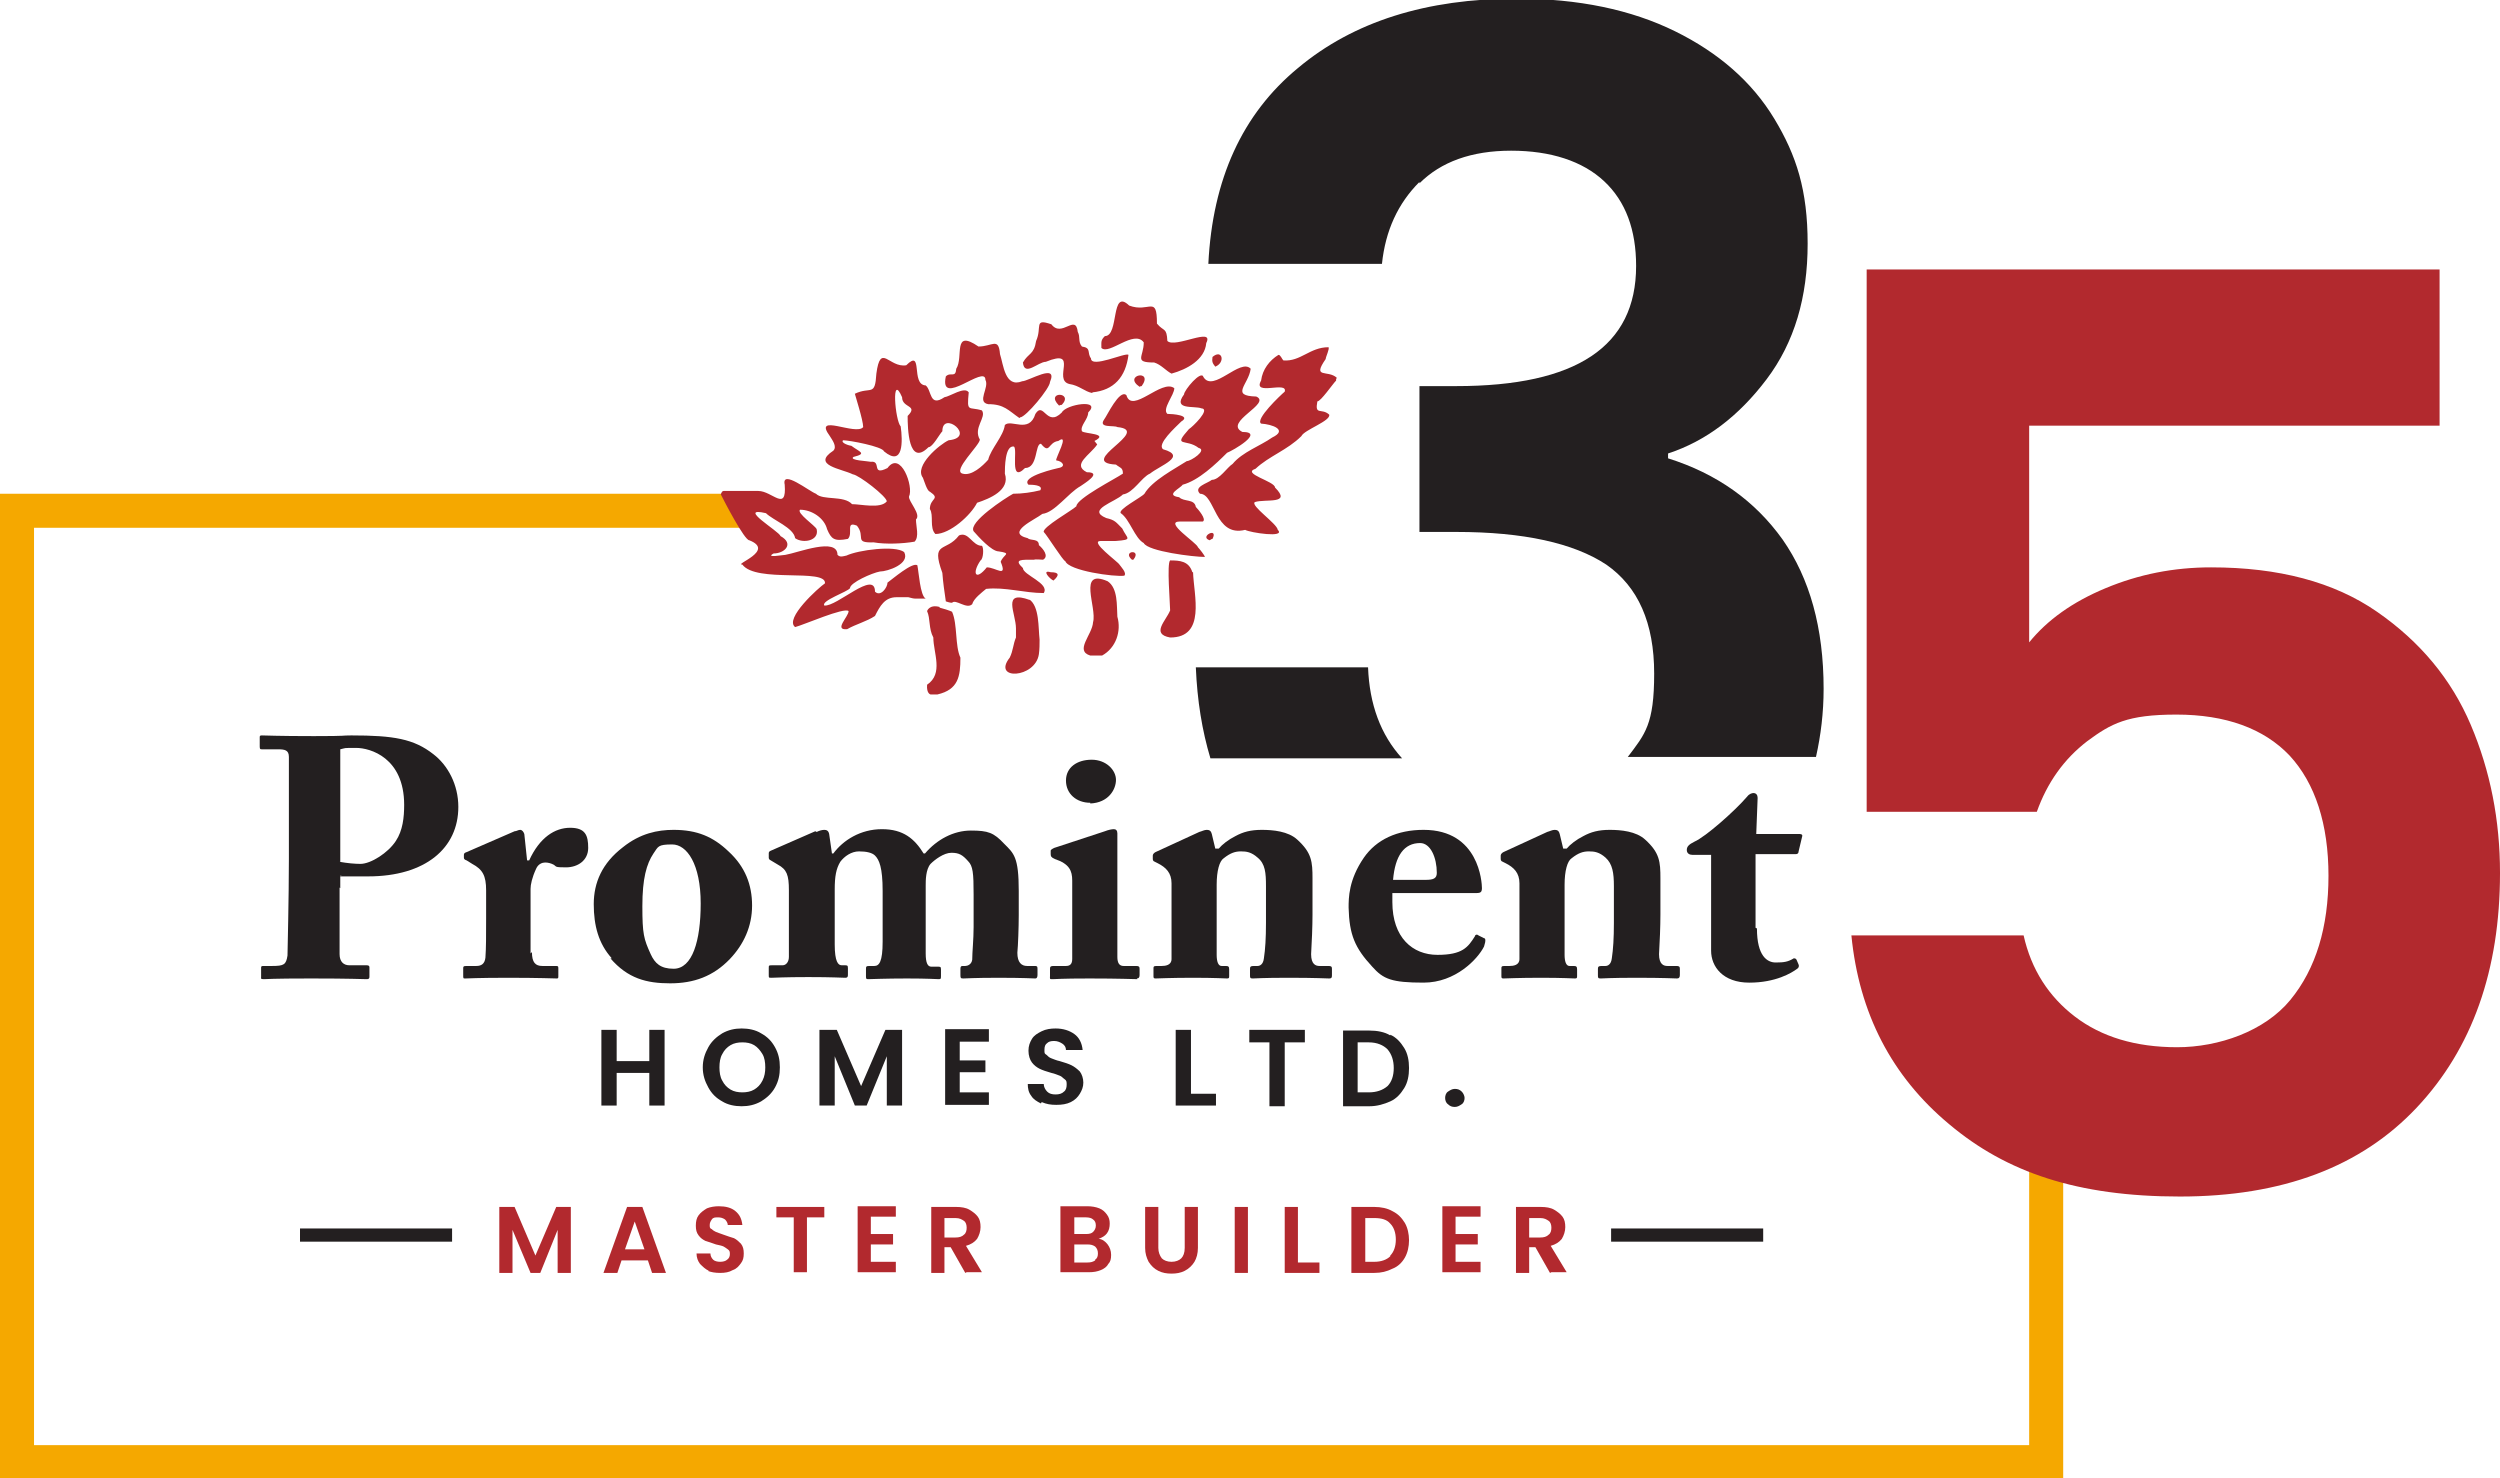 <?xml version="1.0" encoding="UTF-8"?>
<svg id="Layer_1" xmlns="http://www.w3.org/2000/svg" version="1.1" viewBox="0 0 360 212.9">
  <!-- Generator: Adobe Illustrator 29.2.0, SVG Export Plug-In . SVG Version: 2.1.0 Build 108)  -->
  <defs>
    <style>
      .st0 {
        fill: #231f20;
      }

      .st1 {
        fill: #f5a800;
      }

      .st2 {
        fill: #b2292e;
      }
    </style>
  </defs>
  <g>
    <path class="st0" d="M204.4,26.4c3.1-3.1,7.5-4.7,13.2-4.7s10.3,1.5,13.4,4.4c3.1,2.9,4.6,7,4.6,12.2,0,11.6-8.6,17.3-25.9,17.3h-5.3v21h5.3c9.7,0,16.9,1.6,21.6,4.7,4.6,3.2,6.9,8.4,6.9,15.7s-1.3,8.7-3.8,12h27.1c.7-3.1,1.1-6.4,1.1-9.8,0-8.8-2-15.9-5.9-21.5-4-5.6-9.5-9.5-16.5-11.7v-.7c5.5-1.8,10.2-5.4,14.2-10.7,4-5.3,5.9-11.8,5.9-19.5s-1.6-12.7-4.8-18c-3.2-5.3-8-9.5-14.3-12.6-6.3-3.1-13.9-4.7-22.8-4.7-13,0-23.5,3.3-31.5,10-8,6.6-12.3,16-12.9,28.2h25c.5-4.8,2.3-8.7,5.4-11.8Z"/>
    <path class="st0" d="M201.9,109.2c-3.1-3.4-4.7-7.8-4.9-13.1h-24.8c.2,4.8.9,9.1,2.1,13.1h27.7Z"/>
  </g>
  <g>
    <path class="st0" d="M95.7,148.3v10.9h-2.2v-4.7h-4.7v4.7h-2.2v-10.9h2.2v4.5h4.7v-4.5h2.2Z"/>
    <path class="st0" d="M104,158.6c-.9-.5-1.5-1.1-2-2s-.8-1.8-.8-2.9.3-2,.8-2.9,1.2-1.5,2-2c.9-.5,1.8-.7,2.8-.7s2,.2,2.8.7c.9.5,1.5,1.1,2,2,.5.9.7,1.8.7,2.9s-.2,2-.7,2.9c-.5.9-1.2,1.5-2,2-.9.5-1.8.7-2.8.7s-2-.2-2.8-.7ZM108.6,156.9c.5-.3.9-.7,1.2-1.3.3-.6.4-1.2.4-1.9s-.1-1.4-.4-1.9c-.3-.5-.7-1-1.2-1.3-.5-.3-1.1-.4-1.7-.4s-1.2.1-1.7.4c-.5.3-.9.7-1.2,1.3-.3.5-.4,1.2-.4,1.9s.1,1.4.4,1.9c.3.6.7,1,1.2,1.3s1.1.4,1.7.4,1.2-.1,1.7-.4Z"/>
    <path class="st0" d="M129.9,148.3v10.9h-2.2v-7.1l-2.9,7.1h-1.7l-2.9-7.1v7.1h-2.2v-10.9h2.5l3.5,8.1,3.5-8.1h2.5Z"/>
    <path class="st0" d="M138.2,150v2.7h3.7v1.7h-3.7v2.9h4.2v1.8h-6.3v-10.9h6.3v1.8h-4.2Z"/>
    <path class="st0" d="M149.9,158.9c-.6-.3-1.1-.6-1.4-1.1-.4-.5-.5-1.1-.5-1.7h2.3c0,.4.2.8.5,1.1s.7.4,1.2.4.9-.1,1.2-.4c.3-.2.4-.6.4-1s0-.6-.3-.8-.4-.4-.7-.5-.7-.3-1.2-.4c-.7-.2-1.3-.4-1.7-.6-.4-.2-.8-.5-1.1-.9-.3-.4-.5-1-.5-1.7s.2-1.2.5-1.7c.3-.5.8-.8,1.4-1.1.6-.3,1.3-.4,2-.4,1.1,0,2,.3,2.7.8.7.5,1.1,1.3,1.2,2.3h-2.4c0-.4-.2-.7-.5-.9-.3-.2-.7-.4-1.2-.4s-.8.1-1,.3c-.3.2-.4.5-.4,1s0,.5.3.7c.2.2.4.4.7.5s.7.3,1.2.4c.7.2,1.3.4,1.7.6.4.2.8.5,1.2.9.3.4.5,1,.5,1.6s-.2,1.1-.5,1.6c-.3.5-.7.9-1.3,1.2-.6.3-1.3.4-2.1.4s-1.4-.1-2.1-.4Z"/>
    <path class="st0" d="M171.5,157.5h3.6v1.7h-5.8v-10.9h2.2v9.2Z"/>
    <path class="st0" d="M187.9,148.3v1.8h-2.9v9.2h-2.2v-9.2h-2.9v-1.8h8Z"/>
    <path class="st0" d="M200.2,149c.9.4,1.5,1.1,2,1.9.5.8.7,1.8.7,2.9s-.2,2.1-.7,2.9c-.5.8-1.1,1.5-2,1.9-.9.4-1.9.7-3,.7h-3.8v-10.9h3.8c1.1,0,2.2.2,3,.7ZM199.8,156.4c.6-.6.9-1.5.9-2.6s-.3-2-.9-2.7c-.6-.6-1.5-1-2.7-1h-1.6v7.2h1.6c1.1,0,2-.3,2.7-.9Z"/>
    <path class="st0" d="M208.5,159c-.3-.2-.4-.6-.4-.9s.1-.7.4-.9c.3-.2.6-.4,1-.4s.7.1,1,.4c.2.2.4.6.4.9s-.1.7-.4.9c-.3.2-.6.4-1,.4s-.7-.1-1-.4Z"/>
  </g>
  <g>
    <path class="st2" d="M82.2,173.8v9.5h-1.9v-6.2l-2.5,6.2h-1.4l-2.6-6.2v6.2h-1.9v-9.5h2.2l3,7,3-7h2.1Z"/>
    <path class="st2" d="M93.3,181.5h-3.8l-.6,1.8h-2l3.4-9.5h2.2l3.4,9.5h-2l-.6-1.8ZM92.8,179.9l-1.4-4-1.4,4h2.7Z"/>
    <path class="st2" d="M102.1,183c-.5-.2-.9-.6-1.3-1-.3-.4-.5-.9-.5-1.5h2c0,.4.2.7.4.9.2.2.6.3,1,.3s.8-.1,1-.3c.3-.2.4-.5.4-.8s0-.5-.3-.7-.4-.3-.6-.4-.6-.2-1.1-.3c-.6-.2-1.1-.4-1.5-.5-.4-.2-.7-.4-1-.8-.3-.4-.4-.8-.4-1.4s.1-1.1.4-1.5.7-.7,1.2-1c.5-.2,1.1-.3,1.7-.3,1,0,1.8.2,2.4.7.6.5.9,1.1,1,2h-2.1c0-.3-.2-.6-.4-.8-.3-.2-.6-.3-1-.3s-.7,0-.9.3-.3.5-.3.8,0,.5.3.6c.2.2.4.3.6.4.2.1.6.2,1.1.4.6.2,1.1.4,1.5.5.4.2.7.5,1,.8.3.4.4.8.4,1.4s-.1,1-.4,1.4c-.3.4-.6.8-1.2,1-.5.3-1.1.4-1.8.4s-1.3-.1-1.8-.3Z"/>
    <path class="st2" d="M118.7,173.8v1.5h-2.5v7.9h-1.9v-7.9h-2.5v-1.5h6.9Z"/>
    <path class="st2" d="M125.4,175.3v2.4h3.2v1.5h-3.2v2.5h3.6v1.5h-5.5v-9.5h5.5v1.5h-3.6Z"/>
    <path class="st2" d="M139,183.3l-2.1-3.7h-.9v3.7h-1.9v-9.5h3.6c.7,0,1.4.1,1.9.4.5.3.9.6,1.2,1,.3.4.4.9.4,1.5s-.2,1.2-.5,1.7c-.4.5-.9.8-1.6,1l2.3,3.8h-2.2ZM136,178.2h1.6c.5,0,.9-.1,1.2-.4.3-.2.4-.6.4-1s-.1-.8-.4-1c-.3-.2-.6-.4-1.2-.4h-1.6v2.8Z"/>
    <path class="st2" d="M159.5,179.2c.3.4.5.9.5,1.5s-.1,1-.4,1.3c-.2.4-.6.7-1.1.9s-1,.3-1.7.3h-4.1v-9.5h3.9c.6,0,1.2.1,1.7.3s.8.5,1.1.9.4.8.4,1.3-.1,1-.4,1.4-.7.6-1.2.8c.5,0,1,.4,1.3.8ZM154.7,177.7h1.7c.5,0,.8-.1,1-.3.2-.2.4-.5.4-.9s-.1-.7-.4-.9c-.2-.2-.6-.3-1-.3h-1.7v2.4ZM157.7,181.4c.3-.2.4-.5.4-.9s-.1-.7-.4-1c-.3-.2-.6-.3-1.1-.3h-1.9v2.6h1.9c.5,0,.8-.1,1.1-.3Z"/>
    <path class="st2" d="M166.8,173.8v5.9c0,.6.2,1.1.5,1.5.3.3.8.5,1.4.5s1.1-.2,1.4-.5c.3-.3.5-.8.5-1.5v-5.9h1.9v5.9c0,.8-.2,1.5-.5,2s-.8,1-1.4,1.3c-.6.3-1.2.4-1.9.4s-1.3-.1-1.9-.4c-.6-.3-1-.7-1.4-1.3-.3-.6-.5-1.2-.5-2v-5.9h1.9Z"/>
    <path class="st2" d="M179.7,173.8v9.5h-1.9v-9.5h1.9Z"/>
    <path class="st2" d="M186.9,181.8h3.1v1.5h-5v-9.5h1.9v8Z"/>
    <path class="st2" d="M200.5,174.4c.8.4,1.3.9,1.8,1.7.4.7.6,1.6.6,2.5s-.2,1.8-.6,2.5c-.4.7-1,1.3-1.8,1.6-.8.4-1.6.6-2.6.6h-3.3v-9.5h3.3c1,0,1.9.2,2.6.6ZM200.2,180.8c.5-.5.8-1.3.8-2.3s-.3-1.8-.8-2.3c-.5-.6-1.3-.8-2.3-.8h-1.3v6.3h1.3c1,0,1.8-.3,2.3-.8Z"/>
    <path class="st2" d="M209.6,175.3v2.4h3.2v1.5h-3.2v2.5h3.6v1.5h-5.5v-9.5h5.5v1.5h-3.6Z"/>
    <path class="st2" d="M223.2,183.3l-2.1-3.7h-.9v3.7h-1.9v-9.5h3.6c.7,0,1.4.1,1.9.4.5.3.9.6,1.2,1,.3.4.4.9.4,1.5s-.2,1.2-.5,1.7c-.4.5-.9.8-1.6,1l2.3,3.8h-2.2ZM220.2,178.2h1.6c.5,0,.9-.1,1.2-.4.3-.2.4-.6.4-1s-.1-.8-.4-1c-.3-.2-.6-.4-1.2-.4h-1.6v2.8Z"/>
  </g>
  <g>
    <g>
      <rect class="st0" x="43.8" y="177.5" width="20.7" height=".7"/>
      <rect class="st0" x="43.2" y="176.9" width="21.9" height="1.9"/>
    </g>
    <g>
      <rect class="st0" x="232.6" y="177.5" width="20.7" height=".7"/>
      <rect class="st0" x="232" y="176.9" width="21.9" height="1.9"/>
    </g>
  </g>
  <g>
    <path class="st0" d="M48.9,124.1c1.1.2,2.2.3,3,.3,1.5,0,4-1.6,5.1-3.3,1-1.5,1.2-3.4,1.2-5.2,0-6.8-4.9-8.2-6.9-8.2s-1.4,0-2.3.2v16.2ZM48.9,127.8c0,2.3,0,9,0,9.6,0,1.1.6,1.6,1.4,1.6h2.5c.3,0,.4.1.4.3v1.3c0,.2,0,.4-.4.4-.7,0-2.2-.1-8-.1s-6.3.1-6.8.1-.4-.1-.4-.3v-1.3c0-.2,0-.3.3-.3h1.3c1.7,0,2-.2,2.2-1.5,0-.5.2-8.2.2-13.9v-5.7c0-3.3,0-8.4,0-9,0-1-.6-1.1-1.6-1.1h-2.3c-.2,0-.3,0-.3-.4v-1.3c0-.2,0-.3.3-.3.5,0,2.3.1,7.5.1s3.8-.1,5.4-.1c6.1,0,9,.5,11.8,2.7,2.1,1.6,3.6,4.4,3.6,7.6,0,5.9-4.7,10-13,10s-2.7,0-4-.1v1.8Z"/>
    <path class="st0" d="M76.6,137.1c0,1.5.5,2,1.5,2h2c.3,0,.3.1.3.4v1c0,.3,0,.4-.2.4-.3,0-2.6-.1-7-.1s-5.9.1-6.2.1-.3,0-.3-.5v-.9c0-.3,0-.4.5-.4h1.4c.7,0,1.2-.3,1.3-1.2.1-1.4.1-3.1.1-5.6v-4.1c0-2.1-.5-3-2-3.8l-.8-.5c-.3-.1-.4-.2-.4-.4v-.4c0-.2.1-.3.4-.4l6.9-3c.3,0,.5-.2.8-.2s.5.3.6.6l.4,3.8h.3c1.5-3.3,3.7-4.7,5.9-4.7s2.6,1.1,2.6,2.9-1.5,2.8-3.2,2.8-1.3-.1-1.8-.4c-.4-.2-.8-.3-1.2-.3s-1,.2-1.3.9c-.6,1.3-.8,2.3-.8,2.9v9.3Z"/>
    <path class="st0" d="M100.9,130.1c0-5.7-2-8.5-4.1-8.5s-2,.3-2.7,1.3c-1,1.5-1.6,3.6-1.6,7.6s.2,4.7,1.2,6.9c.6,1.3,1.4,2.1,3.3,2.1,2.7,0,3.9-4,3.9-9.4M88.1,138c-1.9-2.1-2.6-4.7-2.6-7.8s1.2-5.9,4.2-8.2c2.5-2,5-2.5,7.3-2.5,3.4,0,5.7,1,7.9,3.1,2.4,2.2,3.4,4.8,3.4,7.8s-1.2,5.6-3.2,7.7c-2.4,2.5-5.2,3.5-8.6,3.5s-6.1-.7-8.6-3.6"/>
    <path class="st0" d="M117.6,119.8c.4-.2.8-.3,1.1-.3s.6.1.7.6l.4,2.8h.2c1.4-1.9,3.9-3.5,7-3.5s4.7,1.4,6,3.5h.2c1.7-2,4.1-3.3,6.6-3.3s3.3.3,4.8,1.9c1.4,1.4,2.1,1.9,2.1,6.8v3.5c0,1.7-.1,4.4-.2,5.4,0,1.4.6,1.9,1.4,1.9h1c.4,0,.5,0,.5.4v.9c0,.3-.1.5-.3.5s-1.7-.1-5.3-.1-4.7.1-5.1.1-.4-.1-.4-.6v-.8c0-.3.1-.4.3-.4h.4c.3,0,.9-.2,1-.9,0-1.1.2-2.9.2-4.7v-4.7c0-3.1-.1-4.1-.8-4.8-.8-.9-1.3-1.2-2.4-1.2s-2.4,1-3,1.6c-.7.8-.7,2.4-.7,3.1v9.8c0,1.4.3,1.9.8,1.9h.9c.4,0,.5,0,.5.4v.9c0,.4,0,.5-.3.5s-1.6-.1-4.6-.1-5.3.1-5.6.1-.3-.1-.3-.5v-.9c0-.4,0-.5.5-.5h.7c.7,0,1.2-.6,1.2-3.5v-7.3c0-3.4-.5-4.5-1.1-5.1-.4-.4-1.2-.6-2.3-.6s-2.1.7-2.7,1.5c-.6,1-.8,2.1-.8,4v7.9c0,2.5.5,3,1,3h.4c.4,0,.5,0,.5.4v.9c0,.3,0,.5-.4.5s-1.8-.1-5.3-.1-4.9.1-5.3.1-.4,0-.4-.4v-1c0-.4,0-.4.6-.4h1.4c.5,0,.9-.5.9-1.2,0-.8,0-2.1,0-3.4v-6.2c0-2.2-.3-3-1.6-3.7l-1-.6c-.2-.1-.3-.2-.3-.4v-.6c0-.1,0-.3.3-.4l6.4-2.8Z"/>
    <path class="st0" d="M157,115.6c-2,0-3.5-1.3-3.5-3.2s1.6-3,3.7-3,3.5,1.5,3.5,2.9-1.1,3.3-3.7,3.4M163.8,141c-.4,0-2.7-.1-6.9-.1s-4.8.1-5.3.1-.4,0-.4-.5v-1c0-.3.1-.4.5-.4h1.8c.5,0,.9-.2.9-1,0-1.5,0-3,0-4.4v-6.9c0-1.4-.4-2.4-2.5-3.1-.5-.2-.6-.4-.6-.7v-.5c0-.1.1-.2.5-.4l7.3-2.4c.5-.2,1-.3,1.3-.3s.5.2.5.6c0,.8,0,3.9,0,8.3v5.3c0,1.9,0,3.7,0,4.2,0,.9.3,1.3.9,1.3h1.8c.4,0,.5.1.5.4v.9c0,.3-.1.5-.4.5"/>
    <path class="st0" d="M175.1,122.2h.4c.5-.6,1.4-1.3,2.4-1.8,1.1-.6,2.2-.9,3.8-.9s3.8.2,5.1,1.4c2.1,1.9,2.2,3.2,2.2,5.6v5.2c0,1.7-.1,4-.2,5.7,0,1.5.7,1.7,1.2,1.7h1.3c.4,0,.5.1.5.4v.9c0,.3,0,.5-.4.5s-1.9-.1-5.8-.1-4.8.1-5.2.1-.4-.1-.4-.5v-.9c0-.3.1-.4.6-.4h.5c.3,0,.8-.2.9-1.1.2-1.3.3-2.9.3-5.1v-5.3c0-1.9-.1-3.2-1.2-4.1-.9-.8-1.6-.9-2.4-.9s-1.5.2-2.5,1c-.6.4-1,1.8-1,3.8v10.1c0,.9.2,1.6.7,1.6h.6c.4,0,.5.1.5.5v.9c0,.3,0,.4-.3.4s-1.7-.1-4.9-.1-5.1.1-5.4.1-.3-.1-.3-.4v-1c0-.3,0-.4.5-.4h.7c.5,0,1.4-.1,1.4-1v-10.9c0-1.5-.8-2.3-2-2.9l-.4-.2c-.3-.1-.3-.3-.3-.5v-.4c0-.2.2-.4.4-.5l6.3-2.9c.4-.1.7-.3,1.1-.3s.6.2.7.6l.5,2.1Z"/>
    <path class="st0" d="M205.3,126.7c1.1,0,1.6-.2,1.6-1,0-2.2-.9-4.3-2.4-4.3-2.3,0-3.6,1.8-3.9,5.3h4.7ZM200.5,128.6v1.3c0,5.1,2.9,7.6,6.5,7.6s4.4-1.1,5.4-2.7c0-.2.3-.3.5-.1l.8.4c.2,0,.3.3,0,1.2-.9,1.8-4.1,5.2-8.7,5.2s-5.8-.5-7.4-2.3c-2.5-2.7-3.3-4.6-3.4-8.5,0-1.4,0-4,2.2-7.2,1.8-2.6,4.8-4,8.6-4,8,0,8.4,7.6,8.4,8.4s-.4.7-1.5.7h-11.3Z"/>
    <path class="st0" d="M225.2,122.2h.4c.5-.6,1.4-1.3,2.4-1.8,1.1-.6,2.2-.9,3.8-.9s3.8.2,5.1,1.4c2.1,1.9,2.2,3.2,2.2,5.6v5.2c0,1.7-.1,4-.2,5.7,0,1.5.7,1.7,1.2,1.7h1.3c.4,0,.5.1.5.4v.9c0,.3-.1.5-.4.5s-1.9-.1-5.8-.1-4.8.1-5.2.1-.4-.1-.4-.5v-.9c0-.3.1-.4.6-.4h.5c.3,0,.8-.2.9-1.1.2-1.3.3-2.9.3-5.1v-5.3c0-1.9-.2-3.2-1.2-4.1-.9-.8-1.6-.9-2.4-.9s-1.5.2-2.5,1c-.6.4-1,1.8-1,3.8v10.1c0,.9.2,1.6.7,1.6h.6c.4,0,.5.1.5.5v.9c0,.3,0,.4-.3.4s-1.7-.1-4.9-.1-5.1.1-5.4.1-.3-.1-.3-.4v-1c0-.3,0-.4.5-.4h.7c.5,0,1.4-.1,1.4-1v-10.9c0-1.5-.8-2.3-2-2.9l-.4-.2c-.3-.1-.3-.3-.3-.5v-.4c0-.2.2-.4.4-.5l6.3-2.9c.4-.1.7-.3,1.1-.3s.6.2.7.6l.5,2.1Z"/>
    <path class="st0" d="M253,133.7c0,4,1.5,4.9,2.7,4.9s1.8-.1,2.6-.6c.1,0,.3,0,.4.2l.3.7c.1.2,0,.5-.2.6-.8.6-3.1,2-6.9,2s-5.5-2.3-5.5-4.6,0-5.5,0-7.3v-6.5s-2.7,0-2.7,0c-.4,0-.8-.2-.8-.7s.3-.8,1.1-1.2c1.6-.7,5.8-4.4,7.6-6.5.3-.4.7-.5.9-.5.4,0,.6.3.6.7l-.2,5.2h6.3c.3,0,.4.2.3.4l-.5,2.1c0,.2-.1.4-.4.4h-5.8c0,2,0,4.4,0,6.7v3.9Z"/>
  </g>
  <polygon class="st1" points="297.1 212.9 0 212.9 0 71.1 107.6 71.1 107.6 76 4.9 76 4.9 208.1 292.2 208.1 292.2 168.3 297.1 168.3 297.1 212.9"/>
  <path class="st2" d="M148.3,86.4c-4.1-1.5-2,1.9-2,4.1,0,.4,0,.9,0,1.3-.4.9-.4,1.9-.9,2.9-2.6,3.3,3.7,3,4.2-.5.1-.7.1-1.5.1-2.1-.2-1.7,0-4.8-1.5-5.8ZM160.9,88.8c-.1-1.6.1-4.1-1.4-5.1-4.4-1.9-1.5,3.8-2.1,5.9-.1,1.8-2.7,4.1-.4,4.8.5,0,1.1,0,1.7,0,2-1.1,2.8-3.5,2.2-5.6ZM171.7,82.4c-.5-1.6-1.8-1.7-3.2-1.7-.5.4,0,6.3,0,7.2-.6,1.5-2.8,3.4,0,3.9,5.2,0,3.4-6.1,3.3-9.4ZM151.7,83.6c-.5-.2-1.8-1.6-.4-1.2,1.2,0,1.3.4.4,1.2M160.5,77.9c-.7,0-1.3,0-2,0-1.7,0,2.5,3,2.7,3.4.2.3,1.1,1.2.7,1.6-1.4.2-8-.7-8.5-2.1-.3,0-2.6-3.7-3.1-4.2-.2-.7,4.1-3.1,4.7-3.7,0-1.1,5.7-4,6.7-4.7,0-.9-.4-.8-1-1.3-5.8-.3,5.3-4.9.2-5.4-.5-.3-2.8.2-1.9-1.1.4-.5,2.2-4.4,3.2-3.5.8,2.8,5.1-2.4,6.9-1,0,1-1.8,3-1,3.7.7,0,3.5.2,2,1.1-.8.8-3.6,3.3-2.6,4,3.5,1-.4,2.3-1.9,3.5-1.2.5-2.4,2.8-3.9,3-1.1,1.1-5.3,2.2-2.4,3.4,1.3.3,1.4.6,2.3,1.5.7,1.5,1.6,1.6-.9,1.8M163,80.6c-1.5-1.3,1.5-1.6.2,0,0,0,0,0-.2,0M173.1,75.1h-3.2c-2.4,0,2.5,3.1,2.6,3.7.2.2,1,1.2,1,1.4-1.6,0-8.2-.8-8.8-2-1.3-.7-2-3.4-3.3-4.3-.5-.5,3-2.3,3.4-2.8,1.1-1.9,4.4-3.6,6.1-4.7.6,0,3-1.6,1.7-1.9-1.8-1.4-3.8,0-1.4-2.7.5-.3,3.2-2.9,1.8-3-1-.4-4.2.3-2.5-2,0-.6,2.5-3.6,2.8-2.5,1.4,2.3,5.3-2.8,6.8-1.2-.3,2.3-3,3.9.8,4,2.3,1-4.8,3.7-2,5.1,3.3,0-1.4,2.7-2.2,3-1.6,1.6-4.1,4-6.4,4.6-.3.5-2.6,1.5-.5,1.8.7.7,2.2.2,2.4,1.4.3.3,1.6,1.8,1,2.1M174.2,77.8c-1.6-.5,1.3-2,.4-.2-.1,0-.3.1-.4.2M192.4,54.6v.2c-.5.5-2.2,3-2.7,3-.4,2.1.6.9,1.7,1.9.3.9-3.6,2.2-4,3.1-2,2-4.7,2.9-6.6,4.7-2.1.7,2.8,1.8,2.8,2.7,2.5,2.5-1.4,1.6-2.9,2.1-.7.5,3.2,3.1,3.3,4,1.2,1.2-4,.4-4.7,0-4.4,1.1-4.3-5.2-6.5-5.2-1-1,1.1-1.5,1.7-2,1.1,0,2.2-1.8,3-2.3,1.4-1.7,4-2.6,5.7-3.8,2.3-1.1,0-1.9-1.6-2-.9-.6,2.8-4.1,3.4-4.6.5-1.6-4.7.7-3.4-1.6.2-1.6,1.2-2.9,2.5-3.7.3,0,.5.6.7.8,2.5.2,3.8-1.9,6.5-1.9.2.2-.4,1.4-.4,1.7-2,2.9.3,1.5,1.6,2.7M146.8,60.2c-1.6-1.1-2.2-2-4.5-2-1.7-.3.2-2.4-.4-3.5,0-2.3-6.7,4.1-5.7-.5.7-.7,1.4.3,1.5-1.1,1.1-1.7-.6-5.8,3.2-3.2,2,0,2.9-1.4,3.1,1.1.5,1.5.7,4.9,3.2,3.9.9,0,5.2-2.7,4,.1,0,.9-3.5,5.1-4.3,5.1M152.5,58.4c-2.1-2.1,2.2-2,.4-.1-.1,0-.2,0-.4.1M157.3,56.6c-1.1-.2-1.9-1.1-3.3-1.3-2.5-.6,1.5-5.2-3.4-3.2-1.1,0-3.1,2.2-3.3.1.8-1.4,1.6-1.1,1.9-3.1.9-2-.4-3.3,2.2-2.4,1.5,2,3.5-1.6,3.8,1.1.4.7,0,1.4.6,2.1,1.4.2.7.9,1.3,1.7,0,1.5,5-.9,5.4-.5-.4,3.2-2.1,5.1-5.2,5.4M164.1,55.7c-2.5-1.7,2.1-2.6.3-.1,0,0-.2,0-.3.1M168.7,53.8c-.8-.4-1.5-1.3-2.5-1.6-3,0-1.5-.8-1.5-2.9-1.4-1.9-5,1.9-6.1.8,0-.9-.1-1.1.5-1.7,2.1,0,.8-7,3.5-4.4,2.9,1.1,4-1.6,4,2.6,1,1.2,1.4.5,1.5,2.5,1.1,1.1,6.8-2.1,5.6.3-.2,2.4-2.8,3.8-5,4.4M175,52.8c-.4-.5-.5-.7-.4-1.4,1.4-1.2,1.9.8.4,1.4M158,64c-1,1.5-3.7,2.9-1.5,4,2.4,0-.5,1.7-.9,2-1.8,1-3.7,3.8-5.5,4-1,.8-5.4,2.7-2.1,3.5.4.4,1.6,0,1.6,1,.6.5,1.5,1.6.6,2.1-.2,0-1.1-.1-1.3,0-1.8,0-3-.1-1.6,1.2,0,1,3.9,2.2,3,3.6-2.8,0-5.6-.9-8.3-.6-.6.5-1.8,1.4-2,2.2-.8.8-2.4-.8-2.9-.2-.3,0-.6-.1-.9-.2-.2-1.4-.4-2.7-.5-4.1-1.7-4.7.5-2.9,2.4-5.4,1.4-.6,1.9,1.5,3.3,1.5.3.3.2,1.9-.2,2.1-1.3,1.9-.7,3,.9,1,1.3,0,3,1.6,2-.8.4-1.1,1.7-1.2-.3-1.5-1,0-2.9-2.1-3.6-2.9-.8-1.3,4.6-4.8,5.7-5.4,1.3,0,2.7-.2,3.9-.5.5-.8-1.3-.8-1.7-.8-1.2-1.2,4.3-2.4,4.3-2.4,1.2-.2.6-1-.3-1.1-.2-.2,2-4,.3-2.8-1.5.2-1.2,2-2.5.4-.9,0-.4,3.5-2.3,3.5-2.3,2.3-1-2.7-1.6-3.1-1.3-.2-1.3,3.1-1.3,3.9.8,2.4-2.2,3.6-4,4.2-.9,1.8-3.9,4.5-6,4.5-.9-.9-.2-2.7-.8-3.6,0-1.6,1.6-1.4,0-2.5-.4-.1-.8-1.5-1-2-1.3-1.7,2.4-4.8,3.7-5.4,4.1-.4-.9-4.4-.9-1.3-.4.4-1.4,2.3-2,2.3-2.9,2.9-3-2.8-3-4.5,1.6-1.6-.8-1.1-.8-2.7-1.6-3.7-1,3.4-.2,4.2.3,2.1.4,5.9-2.4,3.6-.2-.7-5-1.6-5.9-1.6-.4.4,1,.8,1.2.8,1.2.9,2.3,1.1.3,1.6-.7.5,2.1.6,2.5.7,1.6-.2,0,2.1,2.4.9,1.9-2.6,3.8,2.7,3.1,4.1-.1.7,1.8,2.6,1,3.3,0,1,.5,2.5-.2,3.2-1.7.3-4.2.4-5.9.1-2.9.1-1.1-.8-2.4-2.4-1.7-.7-.5,1.1-1.3,1.9-2,.4-2.4,0-3-1.4-.4-1.6-2.2-2.8-3.9-2.8-.5.5,2.2,2.3,2.4,2.8.4,1.7-2,2.1-3.1,1.3-.2-1.5-3.2-2.6-4.2-3.6-4.3-1,1.9,2.6,2.1,3.3,2,1.1.6,2.5-1,2.5-1.3.7,1.4.2,1.7.2,1.8-.3,7.5-2.6,7.5,0,.4.4.8.2,1.3.1,1.7-.8,7-1.5,8.3-.5.9,1.7-2.4,2.8-3.5,2.8-1.1.2-4.3,1.6-4.3,2.4-.3.5-4.2,1.8-3.7,2.5,1.8.2,7.3-5.2,7.3-2,.8.8,1.8-.6,1.8-1.3.7-.5,3.6-3,4.3-2.5.2.9.4,4.4,1.2,4.8,0,0,0,0,0,0-.6,0-1.1,0-1.5,0-.3,0-.6-.1-1-.2-.6,0-1.2,0-1.7,0-1.7,0-2.4,1.3-3.1,2.7-1.2.8-2.8,1.2-4,1.9-2,.2.2-1.8.2-2.6-.6-.6-6.5,2-7.7,2.3-1.6-1.2,3.4-5.7,4.3-6.3.2-2.2-9.9,0-11.9-2.7-1.3,0,4.8-2,1-3.5-.7,0-3.6-5.6-4.1-6.6h0c.1-.3.2-.5.4-.5h5c2,0,4.1,3.1,3.8-.9-.5-2.3,3.6,1,4.5,1.3,1,1,4,.2,5.2,1.5,1.3,0,4.1.7,5-.4,0-.7-4-3.8-4.9-3.9-1.6-.8-6-1.3-2.8-3.4.6-.6-.2-1.6-.5-2.1-2.5-3.4,3.8,0,4.8-1.3,0-1-1.2-4.7-1.2-4.8,2.3-1.1,2.9.5,3.1-2.9.6-4.5,1.8-.8,4.3-1.2,2.5-2.5.6,2.8,2.8,2.9.9.7.5,3.2,2.7,1.7.8-.1,2.9-1.6,3.5-.7-.3,3,0,2,1.9,2.6.7,1-1.3,2.5-.3,4.2,0,.8-4,4.5-2.5,4.9,1.3.4,2.9-1.1,3.7-2,.4-1.6,2.2-3.4,2.4-5,.9-.9,3.5,1.3,4.4-1.6,1.2-1.9,1.6,2,3.8-.2.6-1.2,5.8-2,3.8,0,0,1-1.2,1.9-.9,2.7.4.4,4,.3,1.8,1.4ZM135.3,87.5c1.5.4,1.8.6,1.8.6.8,1.8.4,4.9,1.2,6.6,0,2.7-.3,4.6-3.3,5.3h0c0,0-1,0-1,0,0,0-.6-.1-.5-1.4,2.4-1.6.9-4.6.9-6.8-.7-1.3-.4-2.7-.9-3.8,0,0,.3-1,1.8-.6Z"/>
  <path class="st2" d="M351.4,61.3h-59.2v31.2c2.6-3.2,6.2-5.8,11-7.8,4.8-2,9.8-3,15.2-3,9.7,0,17.7,2.1,23.9,6.4,6.2,4.3,10.7,9.7,13.5,16.3,2.8,6.6,4.2,13.7,4.2,21.3,0,14-4,25.3-12,33.8-8,8.5-19.3,12.8-34.1,12.8s-25-3.5-33.2-10.4c-8.3-6.9-13-16-14.1-27.2h24.8c1.1,4.9,3.6,8.8,7.4,11.7,3.8,2.9,8.7,4.4,14.7,4.4s12.6-2.3,16.3-6.8c3.7-4.5,5.5-10.5,5.5-17.9s-1.9-13.3-5.6-17.3c-3.7-3.9-9.2-5.9-16.3-5.9s-9.4,1.3-12.8,3.8c-3.4,2.6-5.8,6-7.3,10.2h-24.5V38.8h82.5v22.5Z"/>
</svg>